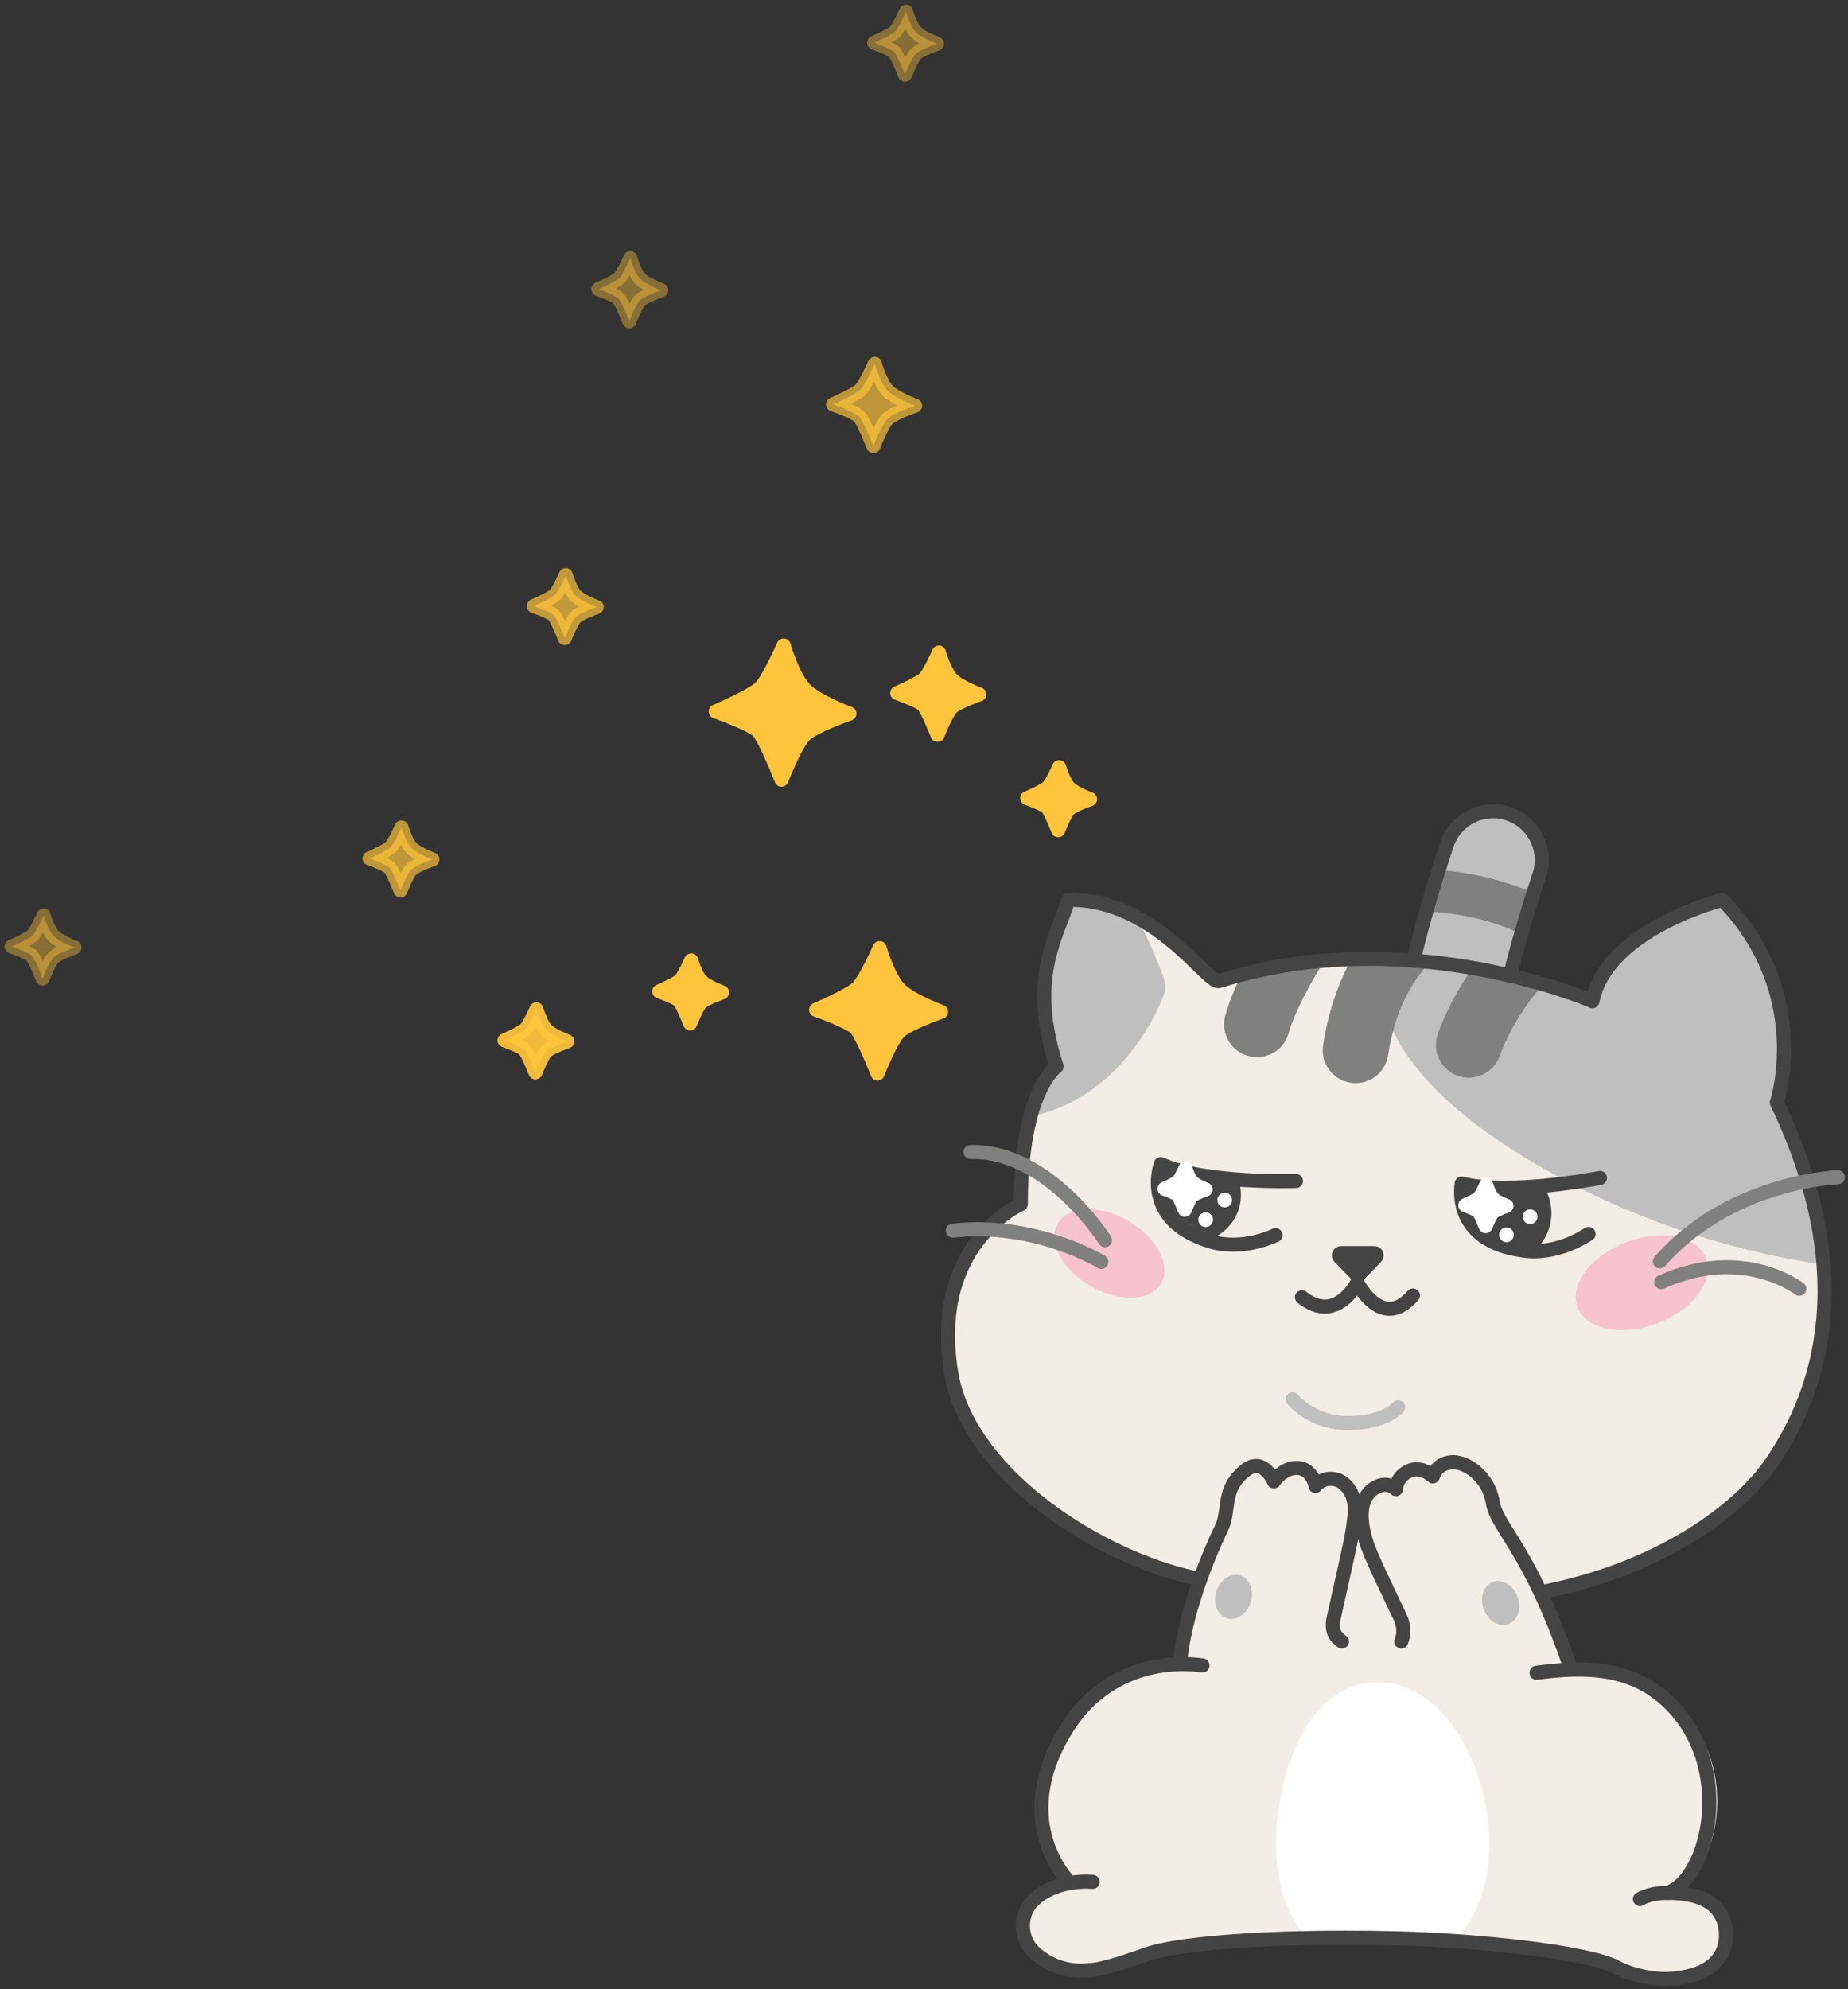 <?xml version="1.0" encoding="UTF-8"?>
<svg width="315px" height="339px" viewBox="0 0 315 339" version="1.1" xmlns="http://www.w3.org/2000/svg" xmlns:xlink="http://www.w3.org/1999/xlink">
    <rect x="0" y="0" width="315" height="339" fill="#333333" stroke="none"/>
    <title>home_emo02</title>
    <defs>
        <path d="M11.526,6.006 C-3.143,49.958 -3.264,91.581 11.19,123.21 L11.19,123.21 C11.244,123.332 11.296,123.443 11.343,123.546 L11.343,123.546 C12.084,126.265 14.146,128.387 16.742,129.234 L16.742,129.234 C17.732,129.555 18.8,129.693 19.901,129.606 L19.901,129.606 C22.581,129.395 25.008,127.861 26.368,125.521 L26.368,125.521 C28.588,121.7 27.035,118.298 26.106,116.267 L26.106,116.267 C13.417,88.499 13.768,51.222 27.094,11.299 L27.094,11.299 C28.541,6.961 26.231,2.259 21.933,0.797 L21.933,0.797 C21.899,0.785 21.864,0.774 21.83,0.763 L21.83,0.763 C20.994,0.491 20.144,0.361 19.309,0.361 L19.309,0.361 C15.879,0.361 12.682,2.545 11.526,6.006" id="path-1"></path>
        <path d="M11.526,6.006 C-3.143,49.958 -3.264,91.581 11.19,123.21 L11.19,123.21 C11.244,123.332 11.296,123.443 11.343,123.546 L11.343,123.546 C12.084,126.265 14.146,128.387 16.742,129.234 L16.742,129.234 C17.732,129.555 18.8,129.693 19.901,129.606 L19.901,129.606 C22.581,129.395 25.008,127.861 26.368,125.521 L26.368,125.521 C28.588,121.7 27.035,118.298 26.106,116.267 L26.106,116.267 C13.417,88.499 13.768,51.222 27.094,11.299 L27.094,11.299 C28.541,6.961 26.231,2.259 21.933,0.797 L21.933,0.797 C21.899,0.785 21.864,0.774 21.83,0.763 L21.83,0.763 C20.994,0.491 20.144,0.361 19.309,0.361 L19.309,0.361 C15.879,0.361 12.682,2.545 11.526,6.006" id="path-3"></path>
        <path d="M11.526,6.006 C-3.143,49.958 -3.264,91.581 11.19,123.21 L11.19,123.21 C11.244,123.332 11.296,123.443 11.343,123.546 L11.343,123.546 C12.084,126.265 14.146,128.387 16.742,129.234 L16.742,129.234 C17.732,129.555 18.8,129.693 19.901,129.606 L19.901,129.606 C22.581,129.395 25.008,127.861 26.368,125.521 L26.368,125.521 C28.588,121.7 27.035,118.298 26.106,116.267 L26.106,116.267 C13.417,88.499 13.768,51.222 27.094,11.299 L27.094,11.299 C28.541,6.961 26.231,2.259 21.933,0.797 L21.933,0.797 C21.899,0.785 21.864,0.774 21.83,0.763 L21.83,0.763 C20.994,0.491 20.144,0.361 19.309,0.361 L19.309,0.361 C15.879,0.361 12.682,2.545 11.526,6.006" id="path-5"></path>
        <path d="M11.526,6.006 C-3.143,49.958 -3.264,91.581 11.19,123.21 L11.19,123.21 C11.244,123.332 11.296,123.443 11.343,123.546 L11.343,123.546 C12.084,126.265 14.146,128.387 16.742,129.234 L16.742,129.234 C17.732,129.555 18.8,129.693 19.901,129.606 L19.901,129.606 C22.581,129.395 25.008,127.861 26.368,125.521 L26.368,125.521 C28.588,121.7 27.035,118.298 26.106,116.267 L26.106,116.267 C13.417,88.499 13.768,51.222 27.094,11.299 L27.094,11.299 C28.541,6.961 26.231,2.259 21.933,0.797 L21.933,0.797 C21.899,0.785 21.864,0.774 21.83,0.763 L21.83,0.763 C20.994,0.491 20.144,0.361 19.309,0.361 L19.309,0.361 C15.879,0.361 12.682,2.545 11.526,6.006" id="path-7"></path>
        <path d="M11.526,6.006 C-3.143,49.958 -3.264,91.581 11.19,123.21 L11.19,123.21 C11.244,123.332 11.296,123.443 11.343,123.546 L11.343,123.546 C12.084,126.265 14.146,128.387 16.742,129.234 L16.742,129.234 C17.732,129.555 18.8,129.693 19.901,129.606 L19.901,129.606 C22.581,129.395 25.008,127.861 26.368,125.521 L26.368,125.521 C28.588,121.7 27.035,118.298 26.106,116.267 L26.106,116.267 C13.417,88.499 13.768,51.222 27.094,11.299 L27.094,11.299 C28.541,6.961 26.231,2.259 21.933,0.797 L21.933,0.797 C21.899,0.785 21.864,0.774 21.83,0.763 L21.83,0.763 C20.994,0.491 20.144,0.361 19.309,0.361 L19.309,0.361 C15.879,0.361 12.682,2.545 11.526,6.006" id="path-9"></path>
        <path d="M11.526,6.006 C-3.143,49.958 -3.264,91.581 11.19,123.21 L11.19,123.21 C11.244,123.332 11.296,123.443 11.343,123.546 L11.343,123.546 C12.084,126.265 14.146,128.387 16.742,129.234 L16.742,129.234 C17.732,129.555 18.8,129.693 19.901,129.606 L19.901,129.606 C22.581,129.395 25.008,127.861 26.368,125.521 L26.368,125.521 C28.588,121.7 27.035,118.298 26.106,116.267 L26.106,116.267 C13.417,88.499 13.768,51.222 27.094,11.299 L27.094,11.299 C28.541,6.961 26.231,2.259 21.933,0.797 L21.933,0.797 C21.899,0.785 21.864,0.774 21.83,0.763 L21.83,0.763 C20.994,0.491 20.144,0.361 19.309,0.361 L19.309,0.361 C15.879,0.361 12.682,2.545 11.526,6.006" id="path-11"></path>
        <path d="M11.526,6.006 C-3.143,49.958 -3.264,91.581 11.19,123.21 L11.19,123.21 C11.244,123.332 11.296,123.443 11.343,123.546 L11.343,123.546 C12.084,126.265 14.146,128.387 16.742,129.234 L16.742,129.234 C17.732,129.555 18.8,129.693 19.901,129.606 L19.901,129.606 C22.581,129.395 25.008,127.861 26.368,125.521 L26.368,125.521 C28.588,121.7 27.035,118.298 26.106,116.267 L26.106,116.267 C13.417,88.499 13.768,51.222 27.094,11.299 L27.094,11.299 C28.541,6.961 26.231,2.259 21.933,0.797 L21.933,0.797 C21.899,0.785 21.864,0.774 21.83,0.763 L21.83,0.763 C20.994,0.491 20.144,0.361 19.309,0.361 L19.309,0.361 C15.879,0.361 12.682,2.545 11.526,6.006" id="path-13"></path>
        <path d="M21.853,0.26 C21.229,0.346 13.333,12.827 19.077,28.724 L19.077,28.724 C19.077,28.724 11.897,33.71 12.986,52.191 L12.986,52.191 C12.986,52.191 0.682,59.184 0.682,73.985 L0.682,73.985 C0.682,88.786 8.427,105.146 41.294,115.599 L41.294,115.599 C43.931,116.437 74.404,122.427 102.094,118.226 L102.094,118.226 C124.509,114.824 139.901,97.522 139.901,97.522 L139.901,97.522 C139.901,97.522 160.371,72.821 141.718,34.877 L141.718,34.877 C141.718,34.877 147.875,16.375 132.482,0.34 L132.482,0.34 C132.482,0.34 112.778,5.275 110.315,17.609 L110.315,17.609 C110.315,17.609 77.364,3.776 46.042,13.993 L46.042,13.993 C46.042,13.993 33.919,0.156 23.393,0.156 L23.393,0.156 C22.875,0.156 22.362,0.19 21.853,0.26 L21.853,0.26 Z" id="path-15"></path>
        <path d="M21.853,0.26 C21.229,0.346 13.333,12.827 19.077,28.724 L19.077,28.724 C19.077,28.724 11.897,33.71 12.986,52.191 L12.986,52.191 C12.986,52.191 0.682,59.184 0.682,73.985 L0.682,73.985 C0.682,88.786 8.427,105.146 41.294,115.599 L41.294,115.599 C43.931,116.437 74.404,122.427 102.094,118.226 L102.094,118.226 C124.509,114.824 139.901,97.522 139.901,97.522 L139.901,97.522 C139.901,97.522 160.371,72.821 141.718,34.877 L141.718,34.877 C141.718,34.877 147.875,16.375 132.482,0.34 L132.482,0.34 C132.482,0.34 112.778,5.275 110.315,17.609 L110.315,17.609 C110.315,17.609 77.364,3.776 46.042,13.993 L46.042,13.993 C46.042,13.993 33.919,0.156 23.393,0.156 L23.393,0.156 C22.875,0.156 22.362,0.19 21.853,0.26" id="path-17"></path>
        <path d="M21.853,0.26 C21.229,0.346 13.333,12.827 19.077,28.724 L19.077,28.724 C19.077,28.724 11.897,33.71 12.986,52.191 L12.986,52.191 C12.986,52.191 0.682,59.184 0.682,73.985 L0.682,73.985 C0.682,88.786 8.427,105.146 41.294,115.599 L41.294,115.599 C43.931,116.437 74.404,122.427 102.094,118.226 L102.094,118.226 C124.509,114.824 139.901,97.522 139.901,97.522 L139.901,97.522 C139.901,97.522 160.371,72.821 141.718,34.877 L141.718,34.877 C141.718,34.877 147.875,16.375 132.482,0.34 L132.482,0.34 C132.482,0.34 112.778,5.275 110.315,17.609 L110.315,17.609 C110.315,17.609 77.364,3.776 46.042,13.993 L46.042,13.993 C46.042,13.993 33.919,0.156 23.393,0.156 L23.393,0.156 C22.875,0.156 22.362,0.19 21.853,0.26" id="path-19"></path>
        <path d="M21.853,0.26 C21.229,0.346 13.333,12.827 19.077,28.724 L19.077,28.724 C19.077,28.724 11.897,33.71 12.986,52.191 L12.986,52.191 C12.986,52.191 0.682,59.184 0.682,73.985 L0.682,73.985 C0.682,88.786 8.427,105.146 41.294,115.599 L41.294,115.599 C43.931,116.437 74.404,122.427 102.094,118.226 L102.094,118.226 C124.509,114.824 139.901,97.522 139.901,97.522 L139.901,97.522 C139.901,97.522 160.371,72.821 141.718,34.877 L141.718,34.877 C141.718,34.877 147.875,16.375 132.482,0.34 L132.482,0.34 C132.482,0.34 112.778,5.275 110.315,17.609 L110.315,17.609 C110.315,17.609 77.364,3.776 46.042,13.993 L46.042,13.993 C46.042,13.993 33.919,0.156 23.393,0.156 L23.393,0.156 C22.875,0.156 22.362,0.19 21.853,0.26" id="path-21"></path>
        <path d="M21.853,0.26 C21.229,0.346 13.333,12.827 19.077,28.724 L19.077,28.724 C19.077,28.724 11.897,33.71 12.986,52.191 L12.986,52.191 C12.986,52.191 0.682,59.184 0.682,73.985 L0.682,73.985 C0.682,88.786 8.427,105.146 41.294,115.599 L41.294,115.599 C43.931,116.437 74.404,122.427 102.094,118.226 L102.094,118.226 C124.509,114.824 139.901,97.522 139.901,97.522 L139.901,97.522 C139.901,97.522 160.371,72.821 141.718,34.877 L141.718,34.877 C141.718,34.877 147.875,16.375 132.482,0.34 L132.482,0.34 C132.482,0.34 112.778,5.275 110.315,17.609 L110.315,17.609 C110.315,17.609 77.364,3.776 46.042,13.993 L46.042,13.993 C46.042,13.993 33.919,0.156 23.393,0.156 L23.393,0.156 C22.875,0.156 22.362,0.19 21.853,0.26" id="path-23"></path>
        <path d="M0.154,1.687 C0.154,1.687 -1.81,11.605 10.953,13.138 L10.953,13.138 C10.953,13.138 15.97,14.044 21.78,10.279 L21.78,10.279 L23.716,0.733 C23.716,0.733 8.223,3.766 0.154,1.687" id="path-25"></path>
        <path d="M9.665,13.4 C9.665,13.4 14.468,15.098 20.846,12.316 L20.846,12.316 L24.382,3.211 C24.382,3.211 8.562,3.718 0.942,0.374 L0.942,0.374 C0.942,0.374 -2.683,9.841 9.665,13.4" id="path-27"></path>
        <path d="M73.687,0.592 C71.171,0.869 70.652,4.061 70.652,4.061 L70.652,4.061 C70.652,4.061 68.655,1.145 66.496,2.172 L66.496,2.172 C64.335,3.199 64.057,5.949 64.057,5.949 L64.057,5.949 C64.057,5.949 62.539,3.133 60.38,4.161 L60.38,4.161 C58.94,4.845 57.849,8.127 58.198,10.724 L58.198,10.724 C58.575,13.531 59.374,15.444 62.511,22.064 L62.511,22.064 L54.476,21.738 C56.616,12.654 57.079,12.124 56.896,9.137 L56.896,9.137 C56.736,6.512 54.97,3.458 53.365,3.029 L53.365,3.029 C50.958,2.386 49.969,5.43 49.969,5.43 L49.969,5.43 C49.969,5.43 49.138,2.762 46.731,2.119 L46.731,2.119 C44.324,1.476 42.867,4.701 42.867,4.701 L42.867,4.701 C42.867,4.701 41.702,1.637 39.081,1.798 L39.081,1.798 C36.593,1.951 36.128,5.697 34.466,9.024 L34.466,9.024 C32.892,12.177 29.564,20.465 27.723,25.286 L27.723,25.286 C26.616,28.179 26.486,30.774 25.974,35.792 L25.974,35.792 L21.656,37.025 C15.996,37.65 10.662,40.005 7.075,44.067 L7.075,44.067 C-0.856,53.048 2.043,64.481 8.227,71.749 L8.227,71.749 L7.517,72.061 C5.749,72.477 3.772,73.289 2.129,74.843 L2.129,74.843 C-0.128,76.979 -0.569,81.447 2.803,84.15 L2.803,84.15 C6.617,87.206 10.281,86.869 12.095,86.702 L12.095,86.702 C14.432,86.485 18.74,84.999 21.536,83.999 L21.536,83.999 C25.732,82.499 39.919,80.76 63.797,81.298 L63.797,81.298 C77.135,81.597 96.673,83.58 101.563,86.251 L101.563,86.251 C104.036,87.603 107.935,88.341 110.283,88.232 L110.283,88.232 C119.295,87.812 120.539,82.881 120.145,79.797 L120.145,79.797 C119.633,75.771 116.526,74.525 114.775,74.071 L114.775,74.071 C113.925,73.85 112.516,73.611 110.976,73.563 L110.976,73.563 L110.263,73.557 C117.223,71.175 124.774,50.95 112.228,39.878 L112.228,39.878 C108.189,36.314 103.255,34.415 98.275,34.549 L98.275,34.549 L94.661,37.043 C86.538,17.689 82.059,9.653 79.924,5.773 L79.924,5.773 C78.238,2.707 76.297,0.571 74.072,0.571 L74.072,0.571 C73.945,0.571 73.817,0.579 73.687,0.592" id="path-29"></path>
    </defs>
    <g id="Page-1" stroke="none" stroke-width="1" fill="none" fill-rule="evenodd">
        <g id="homepage-01home-1920(desktop)" transform="translate(-1323, -6149)">
            <g id="check-in" transform="translate(443, 5085)">
                <g id="Group-143" transform="translate(880, 1064)">
                    <path d="M254.951,260 C255.952,259.923 229.785,220.803 255,147" id="Stroke-1" stroke="#C0BFBF" stroke-width="17.6" stroke-linecap="round"></path>
                    <g id="Group-24" transform="translate(235, 139)">
                        <g id="Group-5">
                            <mask id="mask-2" fill="white">
                                <use xlink:href="#path-1"></use>
                            </mask>
                            <g id="Clip-4"></g>
                            <path d="M0.98,12.625 C-0.73,13.114 19.996,10.078 32.636,21.5" id="Stroke-3" stroke="#80807F" stroke-width="7.2" stroke-linecap="round" stroke-linejoin="round" mask="url(#mask-2)"></path>
                        </g>
                        <g id="Group-8">
                            <mask id="mask-4" fill="white">
                                <use xlink:href="#path-3"></use>
                            </mask>
                            <g id="Clip-7"></g>
                            <path d="M-2.335,32.032 C-2.335,32.032 11.312,23.069 29.854,34.429" id="Stroke-6" stroke="#80807F" stroke-width="7.2" stroke-linecap="round" stroke-linejoin="round" mask="url(#mask-4)"></path>
                        </g>
                        <g id="Group-11">
                            <mask id="mask-6" fill="white">
                                <use xlink:href="#path-5"></use>
                            </mask>
                            <g id="Clip-10"></g>
                            <path d="M-4.765,48.692 C-4.765,48.692 10.235,38.575 26.93,49.061" id="Stroke-9" stroke="#80807F" stroke-width="7.2" stroke-linecap="round" stroke-linejoin="round" mask="url(#mask-6)"></path>
                        </g>
                        <g id="Group-14">
                            <mask id="mask-8" fill="white">
                                <use xlink:href="#path-7"></use>
                            </mask>
                            <g id="Clip-13"></g>
                            <path d="M-5.09,65.845 C-5.09,65.845 9.094,54.234 25.899,64.288" id="Stroke-12" stroke="#80807F" stroke-width="7.2" stroke-linecap="round" stroke-linejoin="round" mask="url(#mask-8)"></path>
                        </g>
                        <g id="Group-17">
                            <mask id="mask-10" fill="white">
                                <use xlink:href="#path-9"></use>
                            </mask>
                            <g id="Clip-16"></g>
                            <path d="M-3.378,84.688 C-3.378,84.688 5.755,71.691 24.133,77.266" id="Stroke-15" stroke="#80807F" stroke-width="7.2" stroke-linecap="round" stroke-linejoin="round" mask="url(#mask-10)"></path>
                        </g>
                        <g id="Group-20">
                            <mask id="mask-12" fill="white">
                                <use xlink:href="#path-11"></use>
                            </mask>
                            <g id="Clip-19"></g>
                            <path d="M0.061,100.986 C0.061,100.986 8.638,87.609 27.234,92.389" id="Stroke-18" stroke="#80807F" stroke-width="7.2" stroke-linecap="round" stroke-linejoin="round" mask="url(#mask-12)"></path>
                        </g>
                        <g id="Group-23">
                            <mask id="mask-14" fill="white">
                                <use xlink:href="#path-13"></use>
                            </mask>
                            <g id="Clip-22"></g>
                            <path d="M6.446,115.759 C6.446,115.759 12.981,106.436 29.141,105.569" id="Stroke-21" stroke="#80807F" stroke-width="7.2" stroke-linecap="round" stroke-linejoin="round" mask="url(#mask-14)"></path>
                        </g>
                    </g>
                    <g id="Group-53" transform="translate(2, 2)">
                        <path d="M249.902,265.688 C250.902,266.012 251.981,266.149 253.094,266.062 C255.801,265.85 258.255,264.309 259.629,261.96 C261.872,258.121 260.302,254.704 259.363,252.663 C246.542,224.772 246.896,187.327 260.362,147.227 C261.825,142.869 259.491,138.146 255.147,136.678 C255.112,136.666 255.077,136.655 255.043,136.644 C250.728,135.246 246.083,137.586 244.631,141.911 C229.807,186.058 229.685,227.868 244.29,259.638 C244.346,259.76 244.399,259.873 244.447,259.976 C245.194,262.707 247.279,264.838 249.902,265.688 Z" id="Stroke-25" stroke="#444444" stroke-width="2.4" stroke-linecap="round" stroke-linejoin="round"></path>
                        <path d="M110.377,166.942 C110.377,166.942 113.276,165.692 113.935,165.051 C114.595,164.411 115.815,161.659 115.815,161.659 C115.815,161.659 116.539,164.159 117.497,165.15 C118.454,166.143 121.081,167.115 121.081,167.115 C121.081,167.115 118.238,168.103 117.497,168.823 C116.755,169.543 115.643,172.397 115.643,172.397 C115.643,172.397 114.338,169.103 113.779,168.524 C113.221,167.945 110.377,166.942 110.377,166.942" id="Fill-27" fill="#FFC43B"></path>
                        <path d="M110.377,166.942 C110.377,166.942 113.276,165.692 113.935,165.051 C114.595,164.411 115.815,161.659 115.815,161.659 C115.815,161.659 116.539,164.159 117.497,165.15 C118.454,166.143 121.081,167.115 121.081,167.115 C121.081,167.115 118.238,168.103 117.497,168.823 C116.755,169.543 115.643,172.397 115.643,172.397 C115.643,172.397 114.338,169.103 113.779,168.524 C113.221,167.945 110.377,166.942 110.377,166.942 Z" id="Stroke-29" stroke="#FFC43B" stroke-width="2.4" stroke-linecap="round" stroke-linejoin="round"></path>
                        <path d="M89,101.283 C89,101.283 91.899,100.033 92.558,99.393 C93.218,98.752 94.438,96 94.438,96 C94.438,96 95.162,98.5 96.119,99.492 C97.077,100.484 99.703,101.456 99.703,101.456 C99.703,101.456 96.861,102.444 96.119,103.165 C95.378,103.885 94.266,106.739 94.266,106.739 C94.266,106.739 92.96,103.444 92.402,102.866 C91.844,102.287 89,101.283 89,101.283 Z" id="Stroke-33" stroke="#FFC43B" stroke-width="2.4" fill="#FFC43B" opacity="0.703" stroke-linecap="round" stroke-linejoin="round"></path>
                        <path d="M84,175.283 C84,175.283 86.899,174.033 87.558,173.393 C88.218,172.752 89.438,170 89.438,170 C89.438,170 90.162,172.5 91.119,173.492 C92.077,174.484 94.703,175.456 94.703,175.456 C94.703,175.456 91.861,176.444 91.119,177.165 C90.378,177.885 89.266,180.739 89.266,180.739 C89.266,180.739 87.96,177.444 87.402,176.866 C86.844,176.287 84,175.283 84,175.283 Z" id="Stroke-33-Copy" stroke="#FFC43B" stroke-width="2.4" fill="#FFC43B" opacity="0.926" stroke-linecap="round" stroke-linejoin="round"></path>
                        <path d="M120,119.248 C120,119.248 126.173,116.587 127.576,115.224 C128.979,113.861 131.579,108 131.579,108 C131.579,108 133.121,113.323 135.159,115.435 C137.197,117.547 142.79,119.617 142.79,119.617 C142.79,119.617 136.738,121.72 135.159,123.255 C133.58,124.789 131.211,130.865 131.211,130.865 C131.211,130.865 128.432,123.85 127.243,122.617 C126.054,121.386 120,119.248 120,119.248" id="Fill-47" fill="#FFC43B"></path>
                        <path d="M120,119.248 C120,119.248 126.173,116.587 127.576,115.224 C128.979,113.861 131.579,108 131.579,108 C131.579,108 133.121,113.323 135.159,115.435 C137.197,117.547 142.79,119.617 142.79,119.617 C142.79,119.617 136.738,121.72 135.159,123.255 C133.58,124.789 131.211,130.865 131.211,130.865 C131.211,130.865 128.432,123.85 127.243,122.617 C126.054,121.386 120,119.248 120,119.248 Z" id="Stroke-49" stroke="#FFC43B" stroke-width="2.4" stroke-linecap="round" stroke-linejoin="round"></path>
                        <path d="M173.102,134.017 C173.102,134.017 176.001,132.768 176.661,132.127 C177.32,131.487 178.54,128.734 178.54,128.734 C178.54,128.734 179.264,131.235 180.222,132.226 C181.179,133.219 183.806,134.191 183.806,134.191 C183.806,134.191 180.963,135.179 180.222,135.899 C179.48,136.619 178.368,139.473 178.368,139.473 C178.368,139.473 177.063,136.179 176.504,135.6 C175.946,135.021 173.102,134.017 173.102,134.017" id="Fill-35" fill="#FFC43B"></path>
                        <path d="M173.102,134.017 C173.102,134.017 176.001,132.768 176.661,132.127 C177.32,131.487 178.54,128.734 178.54,128.734 C178.54,128.734 179.264,131.235 180.222,132.226 C181.179,133.219 183.806,134.191 183.806,134.191 C183.806,134.191 180.963,135.179 180.222,135.899 C179.48,136.619 178.368,139.473 178.368,139.473 C178.368,139.473 177.063,136.179 176.504,135.6 C175.946,135.021 173.102,134.017 173.102,134.017 Z" id="Stroke-37" stroke="#FFC43B" stroke-width="2.4" stroke-linecap="round" stroke-linejoin="round"></path>
                        <path d="M61,144.283 C61,144.283 63.899,143.033 64.558,142.393 C65.218,141.752 66.438,139 66.438,139 C66.438,139 67.162,141.5 68.119,142.492 C69.077,143.484 71.703,144.456 71.703,144.456 C71.703,144.456 68.861,145.444 68.119,146.165 C67.378,146.885 66.266,149.739 66.266,149.739 C66.266,149.739 64.96,146.444 64.402,145.866 C63.844,145.287 61,144.283 61,144.283 Z" id="Stroke-37-Copy" stroke="#FFC43B" stroke-width="2.4" fill="#FFC43B" opacity="0.683" stroke-linecap="round" stroke-linejoin="round"></path>
                        <path d="M100,47.283 C100,47.283 102.899,46.033 103.558,45.393 C104.218,44.752 105.438,42 105.438,42 C105.438,42 106.162,44.5 107.119,45.492 C108.077,46.484 110.703,47.456 110.703,47.456 C110.703,47.456 107.861,48.444 107.119,49.165 C106.378,49.885 105.266,52.739 105.266,52.739 C105.266,52.739 103.96,49.444 103.402,48.866 C102.844,48.287 100,47.283 100,47.283 Z" id="Stroke-37-Copy-2" stroke="#FFC43B" stroke-width="2.4" fill="#FFC43B" opacity="0.411" stroke-linecap="round" stroke-linejoin="round"></path>
                        <path d="M0,159.283 C0,159.283 2.899,158.033 3.558,157.393 C4.218,156.752 5.438,154 5.438,154 C5.438,154 6.162,156.5 7.119,157.492 C8.077,158.484 10.703,159.456 10.703,159.456 C10.703,159.456 7.861,160.444 7.119,161.165 C6.378,161.885 5.266,164.739 5.266,164.739 C5.266,164.739 3.96,161.444 3.402,160.866 C2.844,160.287 0,159.283 0,159.283 Z" id="Stroke-37-Copy-4" stroke="#FFC43B" stroke-width="2.4" fill="#FFC43B" opacity="0.411" stroke-linecap="round" stroke-linejoin="round"></path>
                        <path d="M147,5.283 C147,5.283 149.899,4.033 150.558,3.393 C151.218,2.752 152.438,0 152.438,0 C152.438,0 153.162,2.5 154.119,3.492 C155.077,4.484 157.703,5.456 157.703,5.456 C157.703,5.456 154.861,6.444 154.119,7.165 C153.378,7.885 152.266,10.739 152.266,10.739 C152.266,10.739 150.96,7.444 150.402,6.866 C149.844,6.287 147,5.283 147,5.283 Z" id="Stroke-37-Copy-3" stroke="#FFC43B" stroke-width="2.4" fill="#FFC43B" opacity="0.411" stroke-linecap="round" stroke-linejoin="round"></path>
                        <path d="M150.935,116.105 C150.935,116.105 154.721,114.473 155.582,113.636 C156.443,112.8 158.037,109.205 158.037,109.205 C158.037,109.205 158.983,112.47 160.234,113.766 C161.485,115.062 164.914,116.331 164.914,116.331 C164.914,116.331 161.202,117.622 160.234,118.563 C159.266,119.503 157.812,123.23 157.812,123.23 C157.812,123.23 156.108,118.927 155.378,118.171 C154.649,117.416 150.935,116.105 150.935,116.105" id="Fill-39" fill="#FFC43B"></path>
                        <path d="M150.935,116.105 C150.935,116.105 154.721,114.473 155.582,113.636 C156.443,112.8 158.037,109.205 158.037,109.205 C158.037,109.205 158.983,112.47 160.234,113.766 C161.485,115.062 164.914,116.331 164.914,116.331 C164.914,116.331 161.202,117.622 160.234,118.563 C159.266,119.503 157.812,123.23 157.812,123.23 C157.812,123.23 156.108,118.927 155.378,118.171 C154.649,117.416 150.935,116.105 150.935,116.105 Z" id="Stroke-41" stroke="#FFC43B" stroke-width="2.4" stroke-linecap="round" stroke-linejoin="round"></path>
                        <path d="M140,66.9 C140,66.9 143.786,65.268 144.647,64.431 C145.508,63.595 147.102,60 147.102,60 C147.102,60 148.048,63.266 149.298,64.561 C150.549,65.857 153.979,67.126 153.979,67.126 C153.979,67.126 150.267,68.417 149.298,69.358 C148.33,70.298 146.877,74.025 146.877,74.025 C146.877,74.025 145.173,69.723 144.443,68.967 C143.714,68.211 140,66.9 140,66.9 Z" id="Stroke-41-Copy" stroke="#FFC43B" stroke-width="2.4" fill="#FFC43B" opacity="0.683" stroke-linecap="round" stroke-linejoin="round"></path>
                        <path d="M137.111,170.077 C137.111,170.077 142.88,167.59 144.192,166.316 C145.503,165.042 147.932,159.565 147.932,159.565 C147.932,159.565 149.373,164.539 151.278,166.514 C153.183,168.487 158.409,170.422 158.409,170.422 C158.409,170.422 152.754,172.388 151.278,173.821 C149.802,175.255 147.588,180.933 147.588,180.933 C147.588,180.933 144.991,174.377 143.881,173.226 C142.769,172.074 137.111,170.077 137.111,170.077" id="Fill-43" fill="#FFC43B"></path>
                        <path d="M137.111,170.077 C137.111,170.077 142.88,167.59 144.192,166.316 C145.503,165.042 147.932,159.565 147.932,159.565 C147.932,159.565 149.373,164.539 151.278,166.514 C153.183,168.487 158.409,170.422 158.409,170.422 C158.409,170.422 152.754,172.388 151.278,173.821 C149.802,175.255 147.588,180.933 147.588,180.933 C147.588,180.933 144.991,174.377 143.881,173.226 C142.769,172.074 137.111,170.077 137.111,170.077 Z" id="Stroke-45" stroke="#FFC43B" stroke-width="2.4" stroke-linecap="round" stroke-linejoin="round"></path>
                        <path d="M298.904,248.679 C298.904,248.679 319.368,223.943 300.72,185.944 C300.72,185.944 306.876,167.415 291.486,151.358 C291.486,151.358 271.789,156.299 269.326,168.651 C269.326,168.651 236.384,154.799 205.072,165.031 C205.072,165.031 191.731,149.777 180.89,151.277 C180.265,151.364 172.372,163.862 178.114,179.783 C178.114,179.783 170.936,184.776 172.025,203.284 C172.025,203.284 159.724,210.286 159.724,225.108 C159.724,239.931 167.467,256.313 200.326,266.782 C202.961,267.622 233.425,273.62 261.107,269.412 C283.516,266.006 298.904,248.679 298.904,248.679" id="Fill-51" fill="#F2EDE6"></path>
                    </g>
                    <g id="Group-69" transform="translate(161, 153)">
                        <g id="Group-56">
                            <mask id="mask-16" fill="white">
                                <use xlink:href="#path-15"></use>
                            </mask>
                            <g id="Clip-55"></g>
                            <path d="M76.757,2.499 C76.757,2.499 63.114,20.778 95.544,42.107 C129.632,64.526 164.875,63.731 164.875,63.731 L153.725,-7.369 L76.757,2.499 Z" id="Fill-54" fill="#C0BFBF" mask="url(#mask-16)"></path>
                        </g>
                        <g id="Group-59">
                            <mask id="mask-18" fill="white">
                                <use xlink:href="#path-17"></use>
                            </mask>
                            <g id="Clip-58"></g>
                            <path d="M82.806,3.733 C82.806,3.733 72.535,9.32 70.072,25.971" id="Stroke-57" stroke="#80807F" stroke-width="11.2" stroke-linecap="round" stroke-linejoin="round" mask="url(#mask-18)"></path>
                        </g>
                        <g id="Group-62">
                            <mask id="mask-20" fill="white">
                                <use xlink:href="#path-19"></use>
                            </mask>
                            <g id="Clip-61"></g>
                            <path d="M62.57,3.733 C62.57,3.733 55.255,14.315 53.254,21.549" id="Stroke-60" stroke="#80807F" stroke-width="11.2" stroke-linecap="round" stroke-linejoin="round" mask="url(#mask-20)"></path>
                        </g>
                        <g id="Group-65">
                            <mask id="mask-22" fill="white">
                                <use xlink:href="#path-21"></use>
                            </mask>
                            <g id="Clip-64"></g>
                            <path d="M99.539,9.283 C99.539,9.283 93.049,15.172 89.355,25.04" id="Stroke-63" stroke="#80807F" stroke-width="11.2" stroke-linecap="round" stroke-linejoin="round" mask="url(#mask-22)"></path>
                        </g>
                        <g id="Group-68">
                            <mask id="mask-24" fill="white">
                                <use xlink:href="#path-23"></use>
                            </mask>
                            <g id="Clip-67"></g>
                            <path d="M37.657,15.758 C37.657,15.758 31.807,33.951 14.259,37.343 C-3.29,40.735 9.025,-4.284 9.025,-4.284 L26.881,-8.601 C26.881,-8.601 38.581,13.599 37.657,15.758" id="Fill-66" fill="#C0BFBF" mask="url(#mask-24)"></path>
                        </g>
                    </g>
                    <g id="Group-88" transform="translate(161, 153)">
                        <path d="M63.759,119.139 C57.333,118.631 49.113,117.591 40.855,115.477 C24.686,111.337 3.818,97.559 1.115,80.808 C-2.411,58.949 13,52.192 13,52.192 C13,32.868 19.098,28.724 19.098,28.724 C14.237,13.791 19.098,6.808 21.108,0.34 C35.95,0.109 44.808,14.808 46.805,14.179 C79.137,3.984 110.438,17.609 110.438,17.609 C112.904,5.274 132.629,0.34 132.629,0.34 C148.04,16.375 141.875,34.877 141.875,34.877 C157.087,66.601 147.497,86.739 140.905,96.353 C134.315,105.967 117.384,117.041 94.569,119.36" id="Stroke-70" stroke="#444444" stroke-width="2.4" stroke-linecap="round" stroke-linejoin="round"></path>
                        <path d="M107.891,69.751 C109.337,73.574 115.413,74.816 121.463,72.525 C127.512,70.236 131.245,65.28 129.799,61.457 C128.352,57.635 122.276,56.392 116.227,58.682 C110.177,60.973 106.444,65.928 107.891,69.751" id="Fill-72" fill="#F6C3CF"></path>
                        <path d="M152.278,47.608 C152.278,47.608 133.931,48.215 121.935,61.956" id="Stroke-74" stroke="#80807F" stroke-width="2.4" stroke-linecap="round" stroke-linejoin="round"></path>
                        <path d="M145.703,66.623 C145.703,66.623 136.174,59.169 122.159,65.489" id="Stroke-76" stroke="#80807F" stroke-width="2.4" stroke-linecap="round" stroke-linejoin="round"></path>
                        <path d="M19.294,55.515 C17.52,58.589 20.026,63.359 24.891,66.168 C29.756,68.978 35.138,68.764 36.911,65.691 C38.685,62.616 36.18,57.847 31.315,55.037 C26.45,52.226 21.069,52.441 19.294,55.515" id="Fill-78" fill="#F6C3CF"></path>
                        <path d="M27.349,58.338 C27.349,58.338 17.673,42.967 4.426,43.313" id="Stroke-80" stroke="#80807F" stroke-width="2.4" stroke-linecap="round" stroke-linejoin="round"></path>
                        <path d="M26.733,62.038 C26.733,62.038 15.491,55.153 1.426,56.707" id="Stroke-82" stroke="#80807F" stroke-width="2.4" stroke-linecap="round" stroke-linejoin="round"></path>
                        <path d="M71.587,64.944 L74.397,62.04 C75.374,61.03 74.659,59.341 73.254,59.341 L67.634,59.341 C66.228,59.341 65.513,61.03 66.491,62.04 L69.301,64.944 C69.926,65.59 70.961,65.59 71.587,64.944" id="Fill-84" fill="#444444"></path>
                        <path d="M60.924,68.071 C66.773,72.753 70.352,65.56 70.352,65.56 C70.352,65.56 74.527,73.917 79.841,67.761" id="Stroke-86" stroke="#444444" stroke-width="2.4" stroke-linecap="round" stroke-linejoin="round"></path>
                    </g>
                    <g id="Group-91" transform="translate(249, 200)">
                        <mask id="mask-26" fill="white">
                            <use xlink:href="#path-25"></use>
                        </mask>
                        <g id="Clip-90"></g>
                        <path d="M15.449,6.73 C15.449,11.53 11.447,15.42 6.51,15.42 C1.573,15.42 -2.429,11.53 -2.429,6.73 C-2.429,1.93 1.573,-1.96 6.51,-1.96 C11.447,-1.96 15.449,1.93 15.449,6.73" id="Fill-89" fill="#444444" mask="url(#mask-26)"></path>
                    </g>
                    <g id="Group-96" transform="translate(249, 200)">
                        <path d="M23.716,0.733 C23.716,0.733 8.223,3.766 0.154,1.687 C0.154,1.687 -1.811,11.605 10.953,13.138 C10.953,13.138 15.969,14.044 21.779,10.278" id="Stroke-92" stroke="#444444" stroke-width="2.4" stroke-linecap="round" stroke-linejoin="round"></path>
                        <path d="M4.995,5.1 C4.995,5.881 4.345,6.512 3.543,6.512 C2.74,6.512 2.09,5.881 2.09,5.1 C2.09,4.32 2.74,3.688 3.543,3.688 C4.345,3.688 4.995,4.32 4.995,5.1" id="Fill-94" fill="#FFFFFF"></path>
                    </g>
                    <g id="Group-99" transform="translate(197, 198)">
                        <mask id="mask-28" fill="white">
                            <use xlink:href="#path-27"></use>
                        </mask>
                        <g id="Clip-98"></g>
                        <path d="M14.408,6.975 C13.641,11.427 9.301,14.433 4.714,13.688 C0.128,12.943 -2.968,8.73 -2.201,4.279 C-1.434,-0.174 2.906,-3.179 7.492,-2.435 C12.079,-1.689 15.175,2.523 14.408,6.975" id="Fill-97" fill="#444444" mask="url(#mask-28)"></path>
                    </g>
                    <g id="Group-124" transform="translate(175, 198)">
                        <path d="M45.902,3.255 C45.902,3.255 30.348,3.769 22.858,0.379 C22.858,0.379 19.294,9.974 31.433,13.581 C31.433,13.581 36.154,15.302 42.426,12.482" id="Stroke-100" stroke="#444444" stroke-width="2.4" stroke-linecap="round" stroke-linejoin="round"></path>
                        <path d="M26.99,4.578 C26.86,5.357 26.123,5.884 25.344,5.753 C24.564,5.623 24.038,4.885 24.169,4.105 C24.299,3.326 25.036,2.799 25.816,2.93 C26.595,3.06 27.12,3.798 26.99,4.578" id="Fill-102" fill="#FFFFFF"></path>
                        <path d="M23.504,4.579 C23.504,4.579 25.403,3.763 25.835,3.344 C26.267,2.926 27.066,1.128 27.066,1.128 C27.066,1.128 27.541,2.761 28.168,3.409 C28.795,4.057 30.516,4.693 30.516,4.693 C30.516,4.693 28.654,5.338 28.168,5.809 C27.683,6.28 26.953,8.144 26.953,8.144 C26.953,8.144 26.098,5.991 25.732,5.613 C25.366,5.235 23.504,4.579 23.504,4.579" id="Fill-104" fill="#FFFFFF"></path>
                        <path d="M23.504,4.579 C23.504,4.579 25.403,3.763 25.835,3.344 C26.267,2.926 27.066,1.128 27.066,1.128 C27.066,1.128 27.541,2.761 28.168,3.409 C28.795,4.057 30.516,4.693 30.516,4.693 C30.516,4.693 28.654,5.338 28.168,5.809 C27.683,6.28 26.953,8.144 26.953,8.144 C26.953,8.144 26.098,5.991 25.732,5.613 C25.366,5.235 23.504,4.579 23.504,4.579 Z" id="Stroke-106" stroke="#FFFFFF" stroke-width="2.4" stroke-linecap="round" stroke-linejoin="round"></path>
                        <path d="M74.776,7.383 C74.776,7.383 76.674,6.566 77.107,6.148 C77.539,5.729 78.338,3.931 78.338,3.931 C78.338,3.931 78.813,5.565 79.44,6.213 C80.067,6.861 81.788,7.497 81.788,7.497 C81.788,7.497 79.926,8.142 79.44,8.613 C78.955,9.083 78.225,10.948 78.225,10.948 C78.225,10.948 77.37,8.795 77.004,8.417 C76.638,8.039 74.776,7.383 74.776,7.383" id="Fill-108" fill="#FFFFFF"></path>
                        <path d="M74.776,7.383 C74.776,7.383 76.674,6.566 77.107,6.148 C77.539,5.729 78.338,3.931 78.338,3.931 C78.338,3.931 78.813,5.565 79.44,6.213 C80.067,6.861 81.788,7.497 81.788,7.497 C81.788,7.497 79.926,8.142 79.44,8.613 C78.955,9.083 78.225,10.948 78.225,10.948 C78.225,10.948 77.37,8.795 77.004,8.417 C76.638,8.039 74.776,7.383 74.776,7.383 Z" id="Stroke-110" stroke="#FFFFFF" stroke-width="2.4" stroke-linecap="round" stroke-linejoin="round"></path>
                        <path d="M31.767,9.847 C31.767,10.538 31.207,11.098 30.516,11.098 C29.825,11.098 29.265,10.538 29.265,9.847 C29.265,9.155 29.825,8.595 30.516,8.595 C31.207,8.595 31.767,9.155 31.767,9.847" id="Fill-112" fill="#FFFFFF"></path>
                        <path d="M35.017,6.497 C35.017,7.189 34.457,7.749 33.767,7.749 C33.075,7.749 32.515,7.189 32.515,6.497 C32.515,5.806 33.075,5.246 33.767,5.246 C34.457,5.246 35.017,5.806 35.017,6.497" id="Fill-114" fill="#FFFFFF"></path>
                        <path d="M83.039,12.426 C83.039,13.118 82.479,13.678 81.788,13.678 C81.097,13.678 80.537,13.118 80.537,12.426 C80.537,11.735 81.097,11.175 81.788,11.175 C82.479,11.175 83.039,11.735 83.039,12.426" id="Fill-116" fill="#FFFFFF"></path>
                        <path d="M87.062,9.348 C87.062,10.04 86.502,10.6 85.812,10.6 C85.12,10.6 84.56,10.04 84.56,9.348 C84.56,8.656 85.12,8.096 85.812,8.096 C86.502,8.096 87.062,8.656 87.062,9.348" id="Fill-118" fill="#FFFFFF"></path>
                        <path d="M45.35,40.449 C45.35,40.449 48.497,44.498 54.792,44.498 C61.086,44.498 63.334,41.799 63.334,41.799" id="Stroke-120" stroke="#C0BFBF" stroke-width="2.4" stroke-linecap="round" stroke-linejoin="round"></path>
                        <path d="M62.414,73.227 C59.277,66.614 58.477,64.703 58.1,61.898 C57.751,59.303 58.842,56.025 60.282,55.34 C62.442,54.314 63.96,57.127 63.96,57.127 C63.96,57.127 64.239,54.381 66.398,53.354 C68.557,52.328 70.555,55.24 70.555,55.24 C70.555,55.24 71.074,52.051 73.59,51.776 C75.977,51.514 77.144,54.411 79.827,56.951 C83.162,60.11 86.438,66.664 93.322,86.741 L95.562,86.194 C100.542,86.059 106.26,88.632 110.299,92.192 C122.844,103.254 117.125,122.294 110.165,124.674 L110.878,124.68 C112.418,124.727 113.827,124.966 114.677,125.187 C116.429,125.642 119.536,126.886 120.048,130.908 C120.441,133.99 119.197,138.915 110.185,139.335 C107.837,139.445 103.938,138.706 101.465,137.356 C96.576,134.688 77.038,132.707 63.7,132.408 C39.821,131.87 25.635,133.607 21.439,135.107 C18.643,136.106 14.334,137.591 11.998,137.806 C10.184,137.974 6.519,138.31 2.706,135.257 C-0.666,132.558 -0.225,128.093 2.032,125.959 C3.675,124.406 5.652,123.595 7.42,123.18 L8.13,122.868 C1.945,115.607 -0.953,104.184 6.978,95.21 C10.564,91.152 15.221,86.485 20.881,85.861 L26.876,85.194 C27.388,80.18 27.813,77.102 28.919,74.21 C30.762,69.395 33.545,64.599 35.118,61.45 C36.779,58.126 36.496,53.133 38.983,52.981 C41.605,52.82 42.769,55.881 42.769,55.881 C42.769,55.881 44.226,52.658 46.633,53.301 C49.041,53.943 49.871,56.609 49.871,56.609 C49.871,56.609 50.86,53.568 53.268,54.21 C54.872,54.638 56.638,57.689 56.799,60.313 C56.982,63.297 56.519,63.826 54.379,72.902 L62.414,73.227 Z" id="Fill-122" fill="#F2EDE6"></path>
                    </g>
                    <g id="Group-127" transform="translate(174, 249)">
                        <mask id="mask-30" fill="white">
                            <use xlink:href="#path-29"></use>
                        </mask>
                        <g id="Clip-126"></g>
                        <path d="M79.122,58.084 C81.484,69.314 78.593,85.396 62.54,86.186 C45.879,87.007 42.023,71.602 43.961,59.164 C45.784,47.461 51.219,38.13 60.085,37.679 C68.95,37.229 76.507,45.649 79.122,58.084" id="Fill-125" fill="#FFFFFF" mask="url(#mask-30)"></path>
                    </g>
                    <g id="Group-142" transform="translate(174, 249)">
                        <path d="M54.731,30.714 C53.902,30.095 52.683,29.226 53.429,26.3 C56.466,12.756 56.532,12.547 56.897,9.137 C57.26,5.739 55.436,3.579 53.832,3.15 C51.424,2.508 50.235,4.22 50.235,4.22 C50.235,4.22 49.767,1.33 47.238,1.161 C44.751,0.995 43.154,3.432 43.154,3.432 C43.154,3.432 41.326,-0.828 38.321,1.537 C34.124,4.838 35.786,8.266 34.124,11.593 C32.551,14.745 28.139,25.035 27.223,33.625" id="Stroke-128" stroke="#444444" stroke-width="2.4" stroke-linecap="round" stroke-linejoin="round"></path>
                        <path d="M64.856,30.711 C65.691,28.746 64.762,26.797 64.762,26.797 C59.721,16.194 58.653,14.109 58.198,10.723 C57.849,8.127 58.328,5.664 60.5,4.464 C62.594,3.306 63.947,4.764 63.947,4.764 C63.947,4.764 63.96,2.714 66.12,1.687 C68.28,0.659 70.242,2.588 70.242,2.588 C70.242,2.588 70.797,0.461 73.314,0.186 C75.701,-0.076 79.683,2.438 80.432,6.94 C81.187,11.477 86.695,14.78 93.579,34.875" id="Stroke-130" stroke="#444444" stroke-width="2.4" stroke-linecap="round" stroke-linejoin="round"></path>
                        <path d="M12.245,71.692 C12.245,71.692 6.175,71.016 2.129,74.843 C-0.128,76.978 -0.568,81.448 2.804,84.15 C6.617,87.206 10.282,86.869 12.095,86.701 C14.431,86.485 18.74,85 21.536,84 C25.733,82.499 39.918,80.76 63.798,81.298 C77.135,81.598 96.673,83.58 101.563,86.251 C104.035,87.602 107.935,88.342 110.283,88.232 C119.294,87.811 120.538,82.881 120.146,79.797 C119.633,75.771 116.526,74.525 114.774,74.071 C112.892,73.582 108.274,73.002 105.534,74.618" id="Stroke-132" stroke="#444444" stroke-width="2.4" stroke-linecap="round" stroke-linejoin="round"></path>
                        <path d="M8.227,71.749 C2.043,64.482 1.745,54.454 8.49,44.548 C14.068,36.358 23.036,33.766 30.969,34.792" id="Stroke-134" stroke="#444444" stroke-width="2.4" stroke-linecap="round" stroke-linejoin="round"></path>
                        <path d="M110.263,73.557 C117.223,71.176 121.885,52.053 110.396,41.046 C103.898,34.82 95.66,35.042 87.917,36.043" id="Stroke-136" stroke="#444444" stroke-width="2.4" stroke-linecap="round" stroke-linejoin="round"></path>
                        <path d="M84.68,23.094 C85.413,25.075 84.719,27.16 83.128,27.751 C81.537,28.342 79.653,27.216 78.919,25.236 C78.185,23.255 78.88,21.17 80.47,20.579 C82.061,19.988 83.946,21.114 84.68,23.094" id="Fill-138" fill="#C0BFBF"></path>
                        <path d="M39.201,24.036 C38.58,26.054 36.762,27.285 35.141,26.785 C33.519,26.285 32.708,24.243 33.329,22.224 C33.95,20.205 35.768,18.974 37.389,19.474 C39.01,19.975 39.822,22.017 39.201,24.036" id="Fill-140" fill="#C0BFBF"></path>
                    </g>
                </g>
            </g>
        </g>
    </g>
</svg>